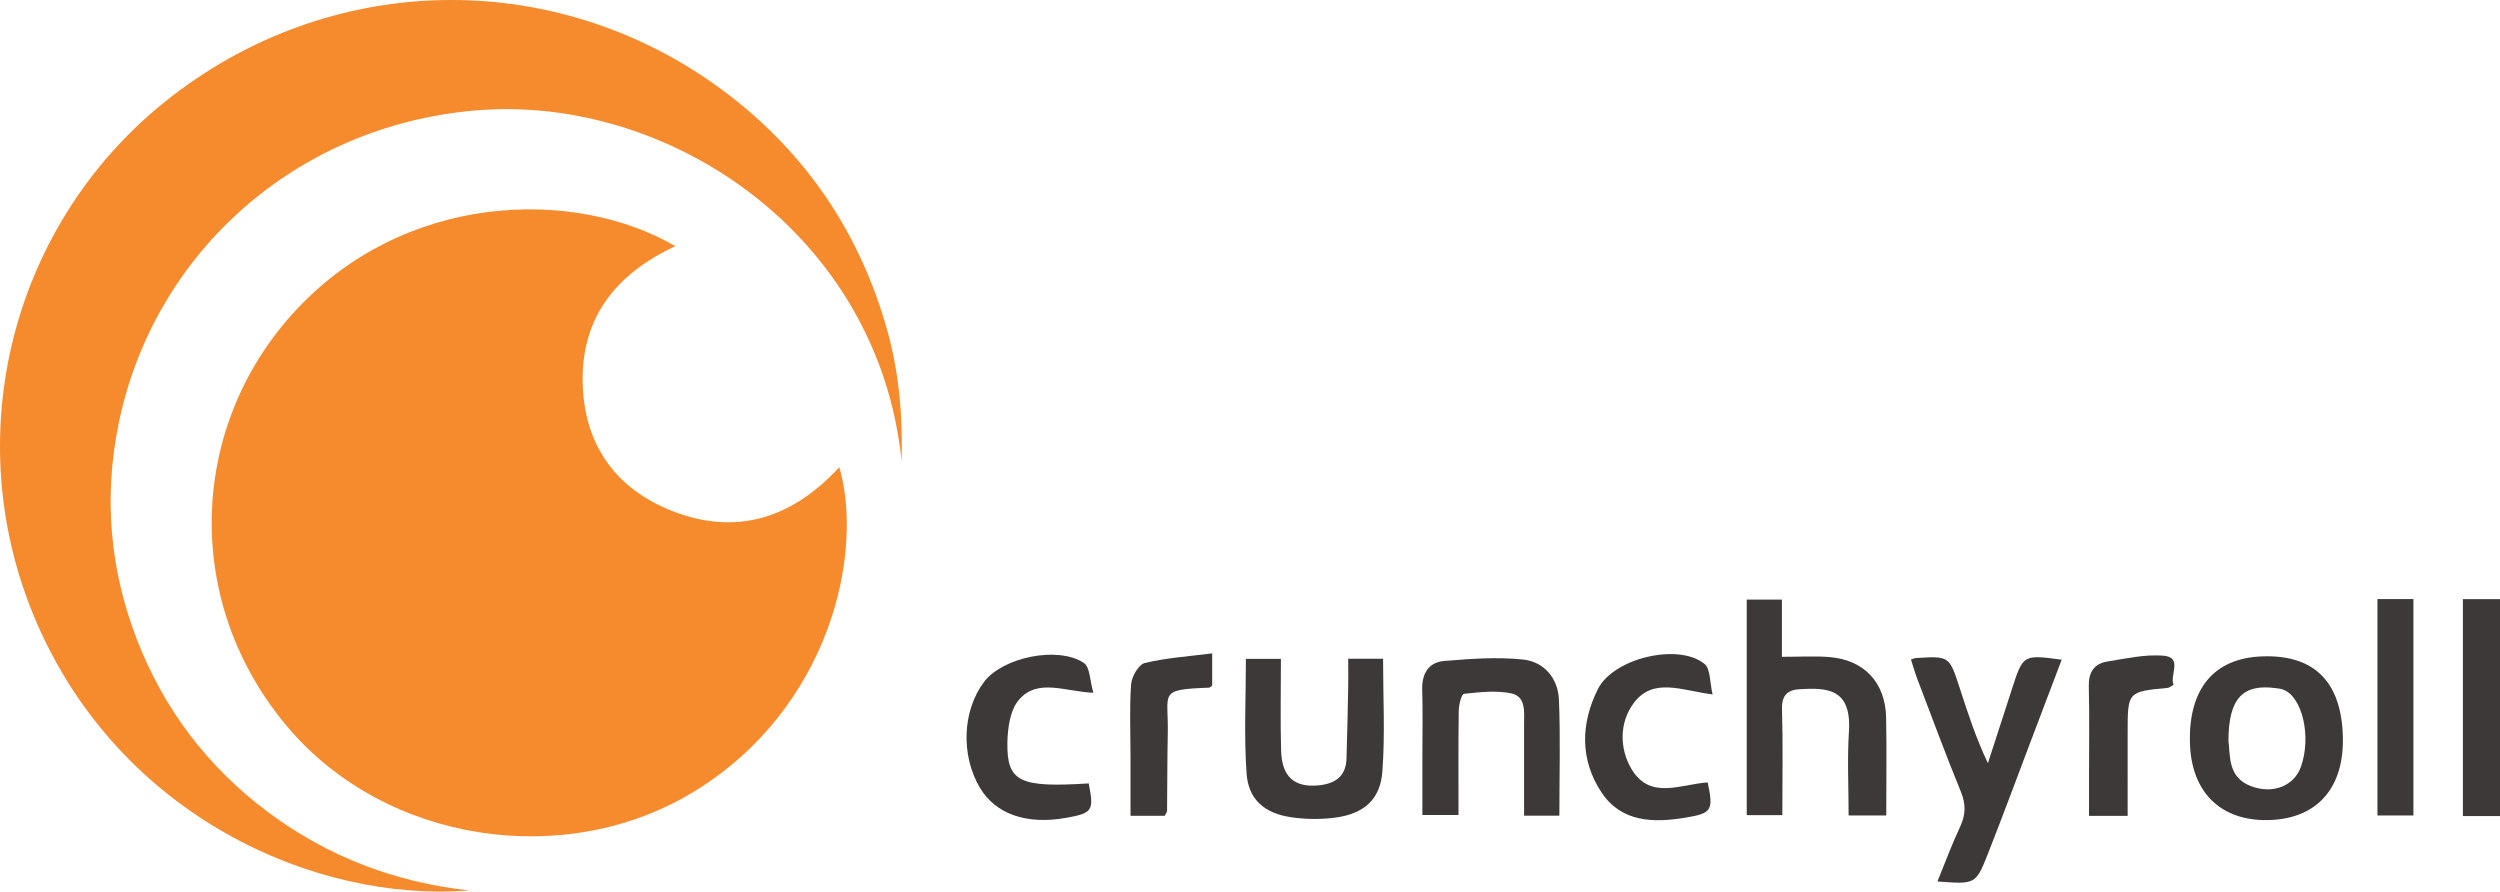 <?xml version="1.0" encoding="utf-8"?>
<!-- Generator: Adobe Illustrator 16.0.0, SVG Export Plug-In . SVG Version: 6.00 Build 0)  -->
<svg version="1.2" baseProfile="tiny" id="Layer_1" xmlns="http://www.w3.org/2000/svg" xmlns:xlink="http://www.w3.org/1999/xlink"
	 x="0px" y="0px" width="462.807px" height="165.052px" viewBox="0 0 462.807 165.052" xml:space="preserve">
<g>
	<path fill-rule="evenodd" fill="#F68B2E" d="M125.021,45.57c-11.309,5.267-17.725,13.638-17.126,26.18
		c0.522,10.952,6.321,18.783,16.394,22.788c12.077,4.802,22.451,1.332,31.086-8.062c4.611,15.921-1.73,44.569-26.691,59.942
		c-23.971,14.765-57.375,9.653-75.535-11.938c-19.391-23.051-18.088-55.097,0.864-76.224C74.5,35.418,106.306,34.687,125.021,45.57z
		"/>
	<path fill-rule="evenodd" fill="#F68B2E" d="M86.87,164.847c-28.782,2.241-64.375-13.845-79.897-49.15
		c-15.224-34.627-4.895-74.96,24.902-97.92c30.72-23.672,72.194-23.522,102.509-0.621c14.799,11.181,24.717,25.858,29.788,43.708
		c2.27,7.993,2.98,16.204,2.73,24.484c-4.261-41.946-43.121-67.943-78.858-64.904c-33.437,2.843-59.694,26.569-66.097,58.067
		c-2.763,13.588-1.616,26.969,3.43,39.952c5.019,12.915,13.112,23.539,24.169,31.824C60.594,158.565,73.105,163.335,86.87,164.847z"
		/>
	<path fill-rule="evenodd" fill="#3C3938" d="M349.19,150.966c-2.556,0-4.545,0-6.971,0c0-5.314-0.261-10.452,0.06-15.554
		c0.5-7.985-4.024-8.125-9.151-7.826c-2.227,0.13-3.307,1.148-3.235,3.676c0.181,6.447,0.06,12.904,0.06,19.633
		c-2.282,0-4.251,0-6.591,0c0-13.146,0-26.36,0-39.896c1.918,0,3.978,0,6.507,0c0,3.507,0,7.027,0,10.59
		c3.171,0,5.894-0.159,8.593,0.031c6.552,0.462,10.567,4.643,10.703,11.2C349.287,138.782,349.19,144.75,349.19,150.966z"/>
	<path fill-rule="evenodd" fill="#3C3938" d="M433.712,136.116c0.338,9.703-4.71,15.474-13.729,15.698
		c-8.829,0.219-14.295-5.098-14.573-14.177c-0.309-10.056,4.37-15.75,13.244-16.121
		C428.263,121.115,433.362,126.059,433.712,136.116z M412.538,137.122c0.357,2.805-0.155,6.762,4.146,8.407
		c4.073,1.558,8.013-0.033,9.273-3.584c1.964-5.534,0.282-12.927-3.261-14.273c-0.44-0.168-0.931-0.22-1.402-0.283
		C415.19,126.568,412.555,129.288,412.538,137.122z"/>
	<path fill-rule="evenodd" fill="#3C3938" d="M353.764,122.098c0.454-0.144,0.678-0.266,0.907-0.279
		c6.194-0.386,6.194-0.384,8.119,5.555c1.5,4.629,3.004,9.257,5.218,13.915c1.497-4.623,2.991-9.247,4.492-13.869
		c2.03-6.246,2.033-6.246,9.167-5.297c-1.888,4.975-3.74,9.863-5.595,14.751c-2.675,7.049-5.282,14.125-8.048,21.139
		c-2.259,5.729-2.343,5.695-9.361,5.169c1.435-3.504,2.682-6.901,4.213-10.165c1.044-2.226,1.06-4.167,0.118-6.471
		c-2.808-6.864-5.377-13.827-8.018-20.76C354.517,124.577,354.166,123.327,353.764,122.098z"/>
	<path fill-rule="evenodd" fill="#3C3938" d="M249.587,121.951c2.519,0,4.388,0,6.451,0c0,7.082,0.388,14.013-0.127,20.876
		c-0.39,5.204-3.438,7.821-8.688,8.528c-2.684,0.361-5.506,0.325-8.188-0.064c-4.92-0.714-7.916-3.252-8.263-8.089
		c-0.501-6.986-0.128-14.034-0.128-21.234c2.036,0,4.002,0,6.482,0c0,5.776-0.123,11.371,0.036,16.957
		c0.14,4.894,2.451,6.908,6.978,6.459c2.96-0.293,5.02-1.628,5.125-4.896c0.142-4.426,0.229-8.853,0.317-13.28
		C249.615,125.554,249.587,123.898,249.587,121.951z"/>
	<path fill-rule="evenodd" fill="#3C3938" d="M288.675,150.998c-2.302,0-4.173,0-6.533,0c0-5.751,0-11.342,0-16.933
		c0-2.273,0.395-5.138-2.412-5.714c-2.799-0.576-5.833-0.213-8.727,0.094c-0.438,0.046-0.941,2.012-0.957,3.097
		c-0.091,6.343-0.044,12.688-0.044,19.331c-2.15,0-4.104,0-6.689,0c0-3.594,0-7.255,0-10.915c0-4.075,0.096-8.153-0.03-12.226
		c-0.093-2.999,1.145-5.126,4.062-5.369c4.851-0.405,9.792-0.771,14.604-0.269c3.893,0.406,6.479,3.464,6.645,7.441
		C288.885,136.571,288.675,143.628,288.675,150.998z"/>
	<path fill-rule="evenodd" fill="#3C3938" d="M317.042,128.557c-5.679-0.725-11.003-3.241-14.604,1.594
		c-2.704,3.632-2.656,8.525-0.344,12.319c3.456,5.673,9.162,2.663,14.039,2.379c1.091,5.185,0.768,5.706-4.102,6.514
		c-5.941,0.984-11.853,0.879-15.537-4.644c-4.021-6.028-3.892-12.776-0.682-19.16c2.895-5.757,14.959-8.58,19.746-4.642
		C316.662,123.825,316.496,126.279,317.042,128.557z"/>
	<path fill-rule="evenodd" fill="#3C3938" d="M201.544,145.025c1.005,5.086,0.725,5.506-4.257,6.388
		c-7.277,1.288-12.99-0.719-15.878-5.577c-3.581-6.024-3.252-14.302,0.778-19.623c3.418-4.512,13.619-6.688,18.453-3.493
		c1.163,0.769,1.125,3.354,1.763,5.522c-5.286-0.205-10.267-2.735-13.762,1.287c-1.639,1.887-2.108,5.261-2.148,7.975
		C186.386,144.756,188.762,145.835,201.544,145.025z"/>
	<path fill-rule="evenodd" fill="#3C3938" d="M446.779,150.957c-2.268,0-4.353,0-6.66,0c0-13.384,0-26.61,0-40.06
		c2.25,0,4.337,0,6.66,0C446.779,124.29,446.779,137.514,446.779,150.957z"/>
	<path fill-rule="evenodd" fill="#3C3938" d="M462.807,151.07c-2.471,0-4.487,0-6.867,0c0-13.364,0-26.646,0-40.155
		c2.253,0,4.447,0,6.867,0C462.807,124.314,462.807,137.519,462.807,151.07z"/>
	<path fill-rule="evenodd" fill="#3C3938" d="M393.876,151.035c-2.553,0-4.553,0-7.153,0c0-2.452,0-4.79,0-7.128
		c0.001-5.62,0.098-11.242-0.038-16.859c-0.063-2.617,0.997-4.201,3.466-4.594c3.409-0.543,6.898-1.334,10.283-1.078
		c3.737,0.281,1.178,3.571,1.938,5.406c-0.453,0.246-0.743,0.526-1.056,0.556c-7.44,0.707-7.44,0.702-7.44,8.306
		C393.876,140.647,393.876,145.65,393.876,151.035z"/>
	<path fill-rule="evenodd" fill="#3C3938" d="M215.62,151.023c-2.015,0-3.893,0-6.334,0c0-3.67,0.001-7.204,0-10.737
		c-0.003-4.544-0.214-9.103,0.107-13.623c0.101-1.417,1.406-3.654,2.542-3.928c3.978-0.957,8.124-1.222,12.469-1.783
		c0,2.466,0,4.213-0.001,5.963c-0.19,0.137-0.376,0.382-0.57,0.389c-9.541,0.351-7.487,0.82-7.65,8.472
		c-0.103,4.778-0.08,9.559-0.132,14.339C216.047,150.323,215.859,150.531,215.62,151.023z"/>
</g>
</svg>
